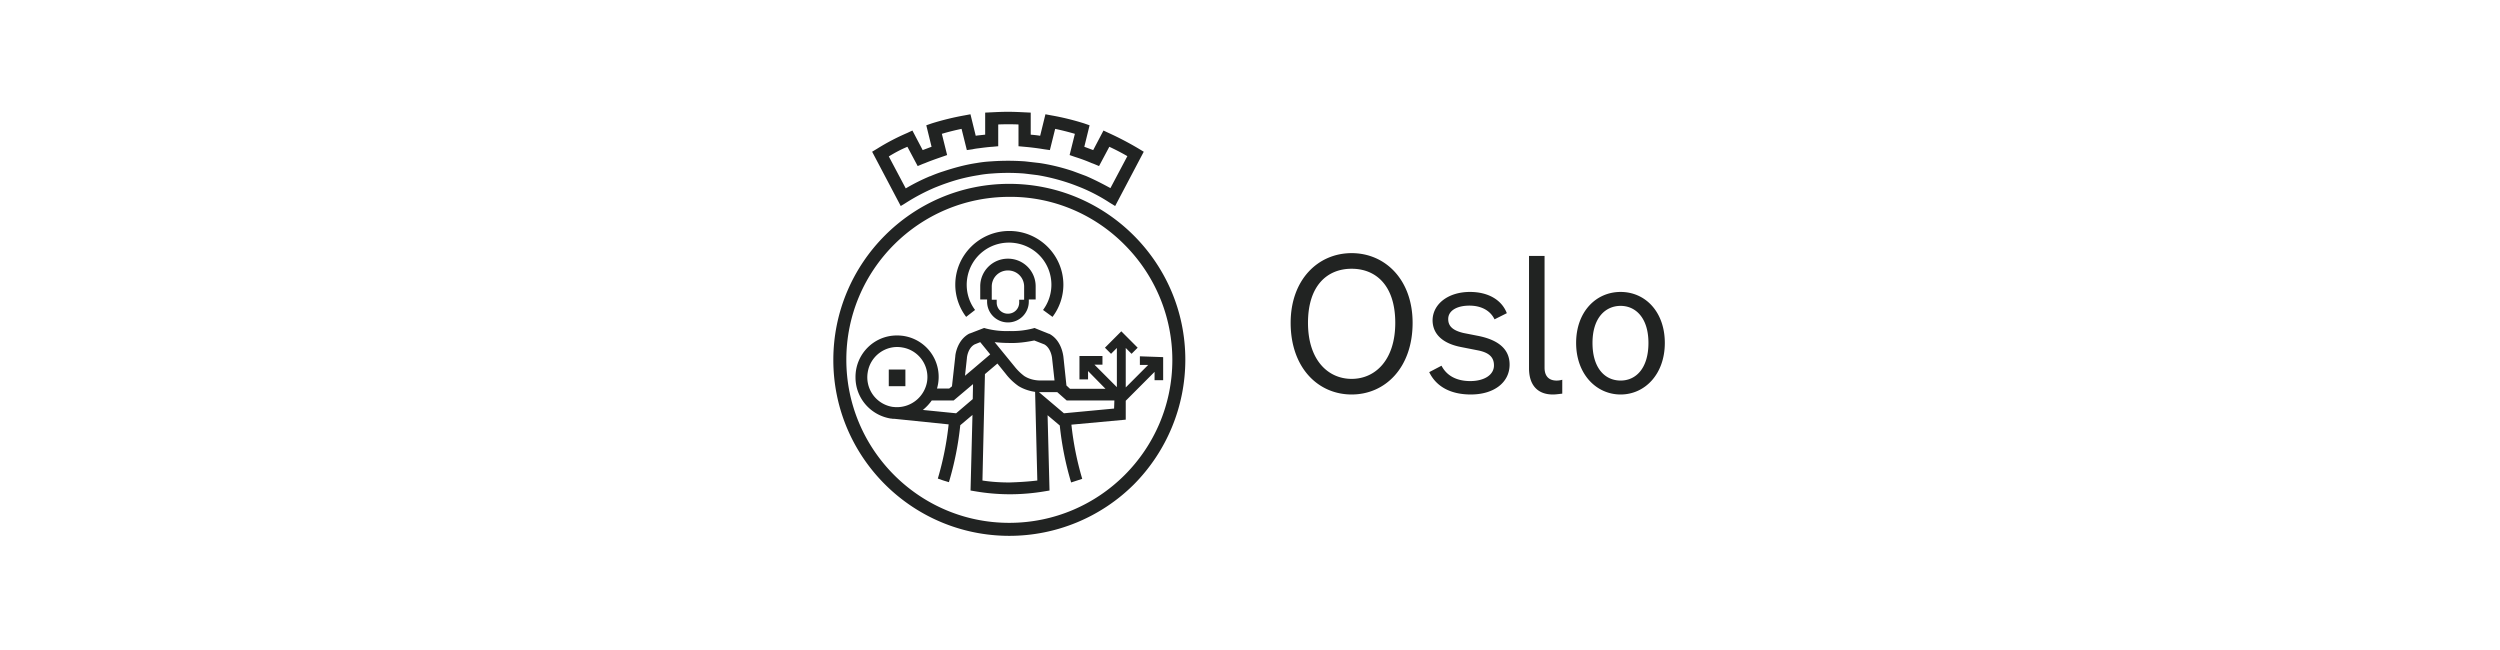 <svg viewBox="0 0 246 64" fill="none" xmlns="http://www.w3.org/2000/svg"><path d="M127 31.768c0-4.253 2.697-6.859 6-6.859s6 2.606 6 6.859c0 4.417-2.697 7.05-6 7.05s-6-2.633-6-7.05Zm10.294 0c0-3.677-1.9-5.323-4.294-5.323-2.394 0-4.294 1.646-4.294 5.323 0 3.676 1.982 5.514 4.294 5.514 2.312 0 4.294-1.838 4.294-5.514ZM144.646 28.727c1.812 0 3.13.797 3.625 2.09l-1.209.605c-.412-.853-1.29-1.348-2.471-1.348-1.236 0-2.087.495-2.087 1.32 0 .715.467 1.128 1.51 1.375l1.401.275c2.114.412 3.13 1.375 3.13 2.832 0 1.76-1.538 2.942-3.817 2.942-1.977 0-3.405-.77-4.092-2.2l1.209-.632c.494.962 1.455 1.512 2.828 1.512 1.373 0 2.334-.605 2.334-1.54 0-.797-.466-1.264-1.592-1.484l-1.676-.33c-1.812-.358-2.773-1.293-2.773-2.64.027-1.595 1.538-2.777 3.68-2.777ZM152.804 38.818c-1.584 0-2.349-1.013-2.349-2.574V25.182h1.53v11.007c0 .85.449 1.26 1.188 1.26.185 0 .37-.027.554-.082v1.369c-.29.027-.607.082-.923.082ZM155.091 33.745c0-3.044 1.933-5.018 4.377-5.018s4.35 1.974 4.35 5.018c0 3.071-1.96 5.073-4.35 5.073-2.39 0-4.377-2.002-4.377-5.073Zm7.116 0c0-2.468-1.262-3.647-2.739-3.647-1.477 0-2.766 1.152-2.766 3.647s1.235 3.702 2.766 3.702 2.739-1.234 2.739-3.702ZM109.731 20.273l-.574-.353a17.012 17.012 0 0 0-2.788-1.464c-.41-.162-.82-.325-1.23-.46a19.835 19.835 0 0 0-3.033-.76c-.437-.054-.874-.108-1.339-.163a20.255 20.255 0 0 0-3.143 0c-.437.027-.902.082-1.339.163-1.038.163-2.05.407-3.06.76-.41.135-.82.298-1.23.46a19.53 19.53 0 0 0-2.788 1.464l-.574.353-2.815-5.342.492-.298a21.857 21.857 0 0 1 2.952-1.545l.519-.244 1.011 1.925c.3-.109.574-.217.874-.326l-.519-2.114.547-.19a26.597 26.597 0 0 1 3.225-.787l.574-.108.519 2.115.164-.027.765-.082v-2.169l.574-.027c.546-.027 1.12-.054 1.667-.054.546 0 1.12.027 1.667.054l.574.027v2.17c.3.027.601.054.929.108l.519-2.115.574.108c1.093.19 2.186.461 3.225.787l.546.19-.519 2.114c.301.109.574.217.875.326l1.011-1.925.519.244c1.011.46 1.995.976 2.952 1.545l.492.298-2.815 5.342Zm-22.273-4.88 1.667 3.145a19.45 19.45 0 0 1 2.378-1.194h.027c.437-.19.874-.352 1.312-.488 1.066-.352 2.159-.65 3.252-.813.464-.081.929-.135 1.42-.163a23.163 23.163 0 0 1 3.362 0c.465.055.957.109 1.421.163 1.093.163 2.187.434 3.252.786l1.312.488c.82.353 1.613.76 2.405 1.193l1.667-3.145a22.055 22.055 0 0 0-1.776-.922l-1.011 1.898-.52-.217-.218-.08a16.294 16.294 0 0 0-1.613-.597l-.546-.19.519-2.088a25.388 25.388 0 0 0-1.94-.488l-.52 2.088-.573-.082a25.262 25.262 0 0 0-1.941-.244l-.574-.054v-2.142a24.478 24.478 0 0 0-1.995 0v2.142l-.573.054c-.438.027-.848.082-1.258.136-.218.027-.464.054-.683.108l-.574.082-.519-2.088c-.656.136-1.312.298-1.94.488l.519 2.088-.547.19c-.546.19-1.093.38-1.612.596l-.219.081-.519.217-1.011-1.898c-.656.271-1.257.597-1.831.95Z" fill="#212322"/><path d="M99.332 52.727C89.754 52.727 82 44.973 82 35.423c0-9.55 7.754-17.332 17.305-17.332 9.55 0 17.331 7.754 17.331 17.304 0 4.599-1.823 9.006-5.06 12.271a17.367 17.367 0 0 1-12.244 5.061Zm0-33.357c-8.87 0-16.053 7.183-16.053 16.025 0 8.843 7.183 16.053 16.026 16.053 8.87 0 16.053-7.183 16.053-16.025 0-4.245-1.687-8.326-4.707-11.346-2.993-3.02-7.075-4.735-11.32-4.707Z" fill="#212322"/><path d="M95.946 30.5c-1.37-1.828-.986-4.446.85-5.81 1.837-1.363 4.469-.981 5.839.846a4.155 4.155 0 0 1 0 4.964l.932.682a5.24 5.24 0 0 0 1.069-3.164c0-2.918-2.385-5.29-5.318-5.29S94 25.1 94 28.017c0 1.145.384 2.264 1.07 3.164l.876-.682Z" fill="#212322"/><path d="M99.182 31.727a2.048 2.048 0 0 0 2.052-2.046v-.215h.675v-1.292a2.716 2.716 0 0 0-2.727-2.72 2.716 2.716 0 0 0-2.727 2.72v1.292h.675v.215c0 1.131.918 2.046 2.052 2.046Zm-1.593-3.526c0-.889.702-1.589 1.593-1.589s1.593.7 1.593 1.589v1.292h-.486v.215c.027.62-.432 1.13-1.053 1.158a1.095 1.095 0 0 1-1.161-1.05v-.323h-.486V28.2ZM89.091 36.364h-1.636V38h1.636v-1.636Z" fill="#212322"/><path d="M112.164 35.062v.847h.818l-2.209 2.215V34.24l.573.575.6-.602-1.61-1.613-1.609 1.613.6.602.573-.575v3.856l-2.209-2.215h.791v-.848h-2.264v2.297h.846v-.82l1.718 1.75h-3.491l-.354-.328-.3-2.844c-.028-.164-.191-1.613-1.391-2.242h-.028l-1.227-.492-.191-.082-.191.055a8.174 8.174 0 0 1-2.29.246 8.072 8.072 0 0 1-2.291-.246l-.191-.055-1.419.547h-.027c-1.2.629-1.39 2.078-1.39 2.242l-.328 2.953-.273.218h-1.2a4.073 4.073 0 0 0-3.954-5.222c-2.264 0-4.091 1.86-4.064 4.129 0 2.023 1.473 3.718 3.464 4.046h.054c.11.028.218.028.328.028l5.318.546a29.766 29.766 0 0 1-1.064 5.332l.546.191.545.164a30.442 30.442 0 0 0 1.118-5.605l1.2-1.011-.19 7.436.49.082c2.237.383 4.527.383 6.791 0l.491-.081-.191-7.41 1.2 1.012a30.495 30.495 0 0 0 1.118 5.605l1.091-.356a29.794 29.794 0 0 1-1.064-5.331l5.346-.492v-1.86l2.836-2.843v.82h.846v-2.27l-2.291-.081Zm-12.846-1.313c.819.028 1.637-.082 2.455-.246l.982.383c.654.355.763 1.312.763 1.312l.246 2.242h-1.391c-.546 0-1.118-.136-1.582-.437a5.14 5.14 0 0 1-.954-.93l-1.964-2.406c.49.055.982.082 1.445.082Zm-11.045 6.316h-.136l-.3-.027a2.947 2.947 0 0 1-2.455-3.39c.246-1.614 1.773-2.735 3.382-2.461a2.947 2.947 0 0 1 2.455 3.39 3.012 3.012 0 0 1-2.946 2.488Zm7.445-.793-1.636 1.395-3.273-.328a4.7 4.7 0 0 0 .873-.93h2.155l1.909-1.613-.028 1.476Zm.082-3.007-.845.71.19-1.75v-.027s.083-.956.764-1.312l.546-.219.982 1.203-1.637 1.395Zm3.546 11.21c-.9 0-1.8-.055-2.673-.192l.055-2.433.19-8.038 1.228-1.04.818 1.012c.354.465.79.875 1.254 1.203.491.301 1.064.492 1.637.574l.218 8.722c-.9.11-1.827.164-2.727.192Zm10.281-7.273-4.936.465-2.454-2.078h1.8l.927.82h4.691l-.028.793Z" fill="#212322"/></svg>